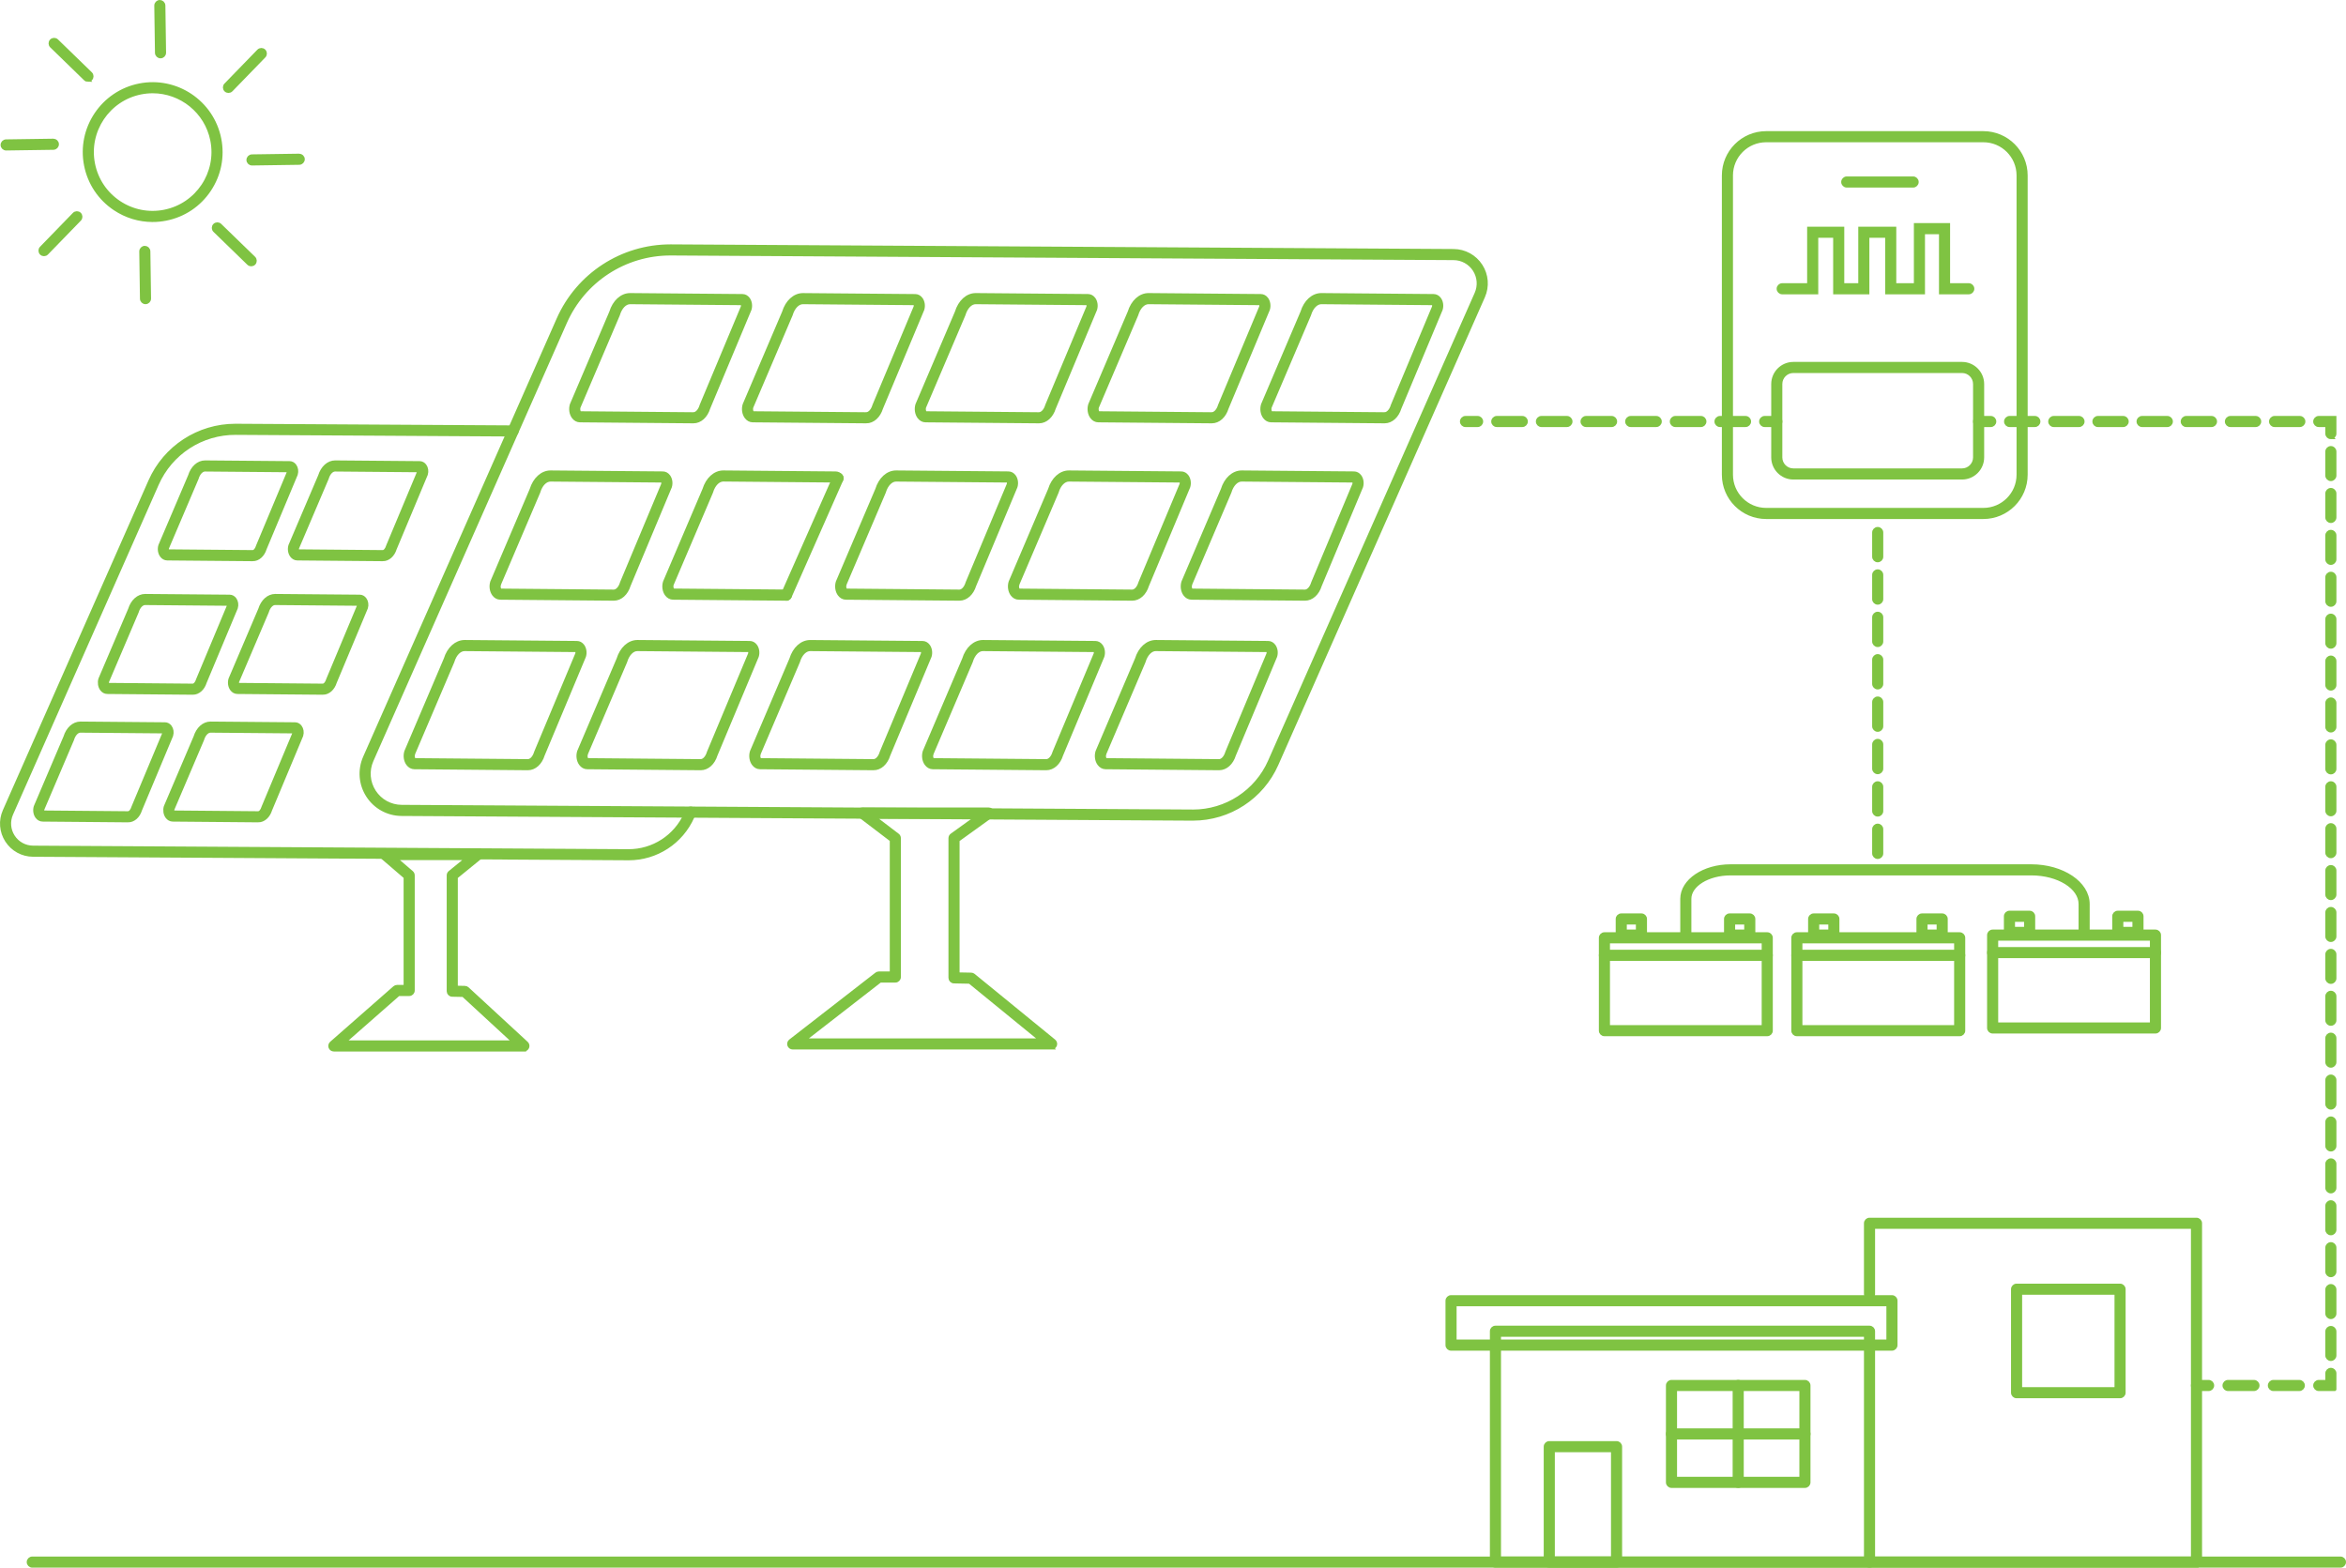 <svg id="Layer_1" xmlns="http://www.w3.org/2000/svg" viewBox="0 0 1162.31 776.71"><defs><style>.cls-1{fill:#7fc342;stroke:#7fc342;stroke-miterlimit:10;stroke-width:2px;}</style></defs><path class="cls-1" d="M75.57,108.99c-6.58,0-13.02-1.94-18.62-5.68-7.47-4.99-12.55-12.59-14.3-21.4-3.62-18.19,8.24-35.93,26.43-39.55,18.19-3.62,35.93,8.24,39.55,26.43h0c1.75,8.81-.03,17.78-5.02,25.25s-12.59,12.55-21.4,14.3c-2.21,.44-4.43,.66-6.63,.66Zm.08-63.78c-1.94,0-3.91,.19-5.89,.58-16.3,3.24-26.92,19.13-23.68,35.43,1.57,7.89,6.12,14.7,12.81,19.18,6.69,4.47,14.73,6.07,22.62,4.5,16.3-3.24,26.92-19.13,23.68-35.43-2.85-14.32-15.47-24.26-29.54-24.26Z"></path><path class="cls-1" d="M43.6,39.56c-.44,0-.88-.16-1.22-.49L25.59,22.76c-.69-.67-.71-1.78-.04-2.47,.67-.69,1.78-.71,2.47-.04l16.79,16.3c.69,.67,.71,1.78,.04,2.47-.34,.35-.8,.53-1.26,.53Z"></path><path class="cls-1" d="M3.04,73.56c-.95,0-1.74-.77-1.75-1.72-.01-.97,.76-1.76,1.72-1.78l23.4-.34h.03c.95,0,1.74,.77,1.75,1.72,.01,.97-.76,1.76-1.72,1.78l-23.4,.34h-.03Z"></path><path class="cls-1" d="M21.8,125.93c-.44,0-.88-.16-1.22-.49-.69-.67-.71-1.78-.04-2.47l16.3-16.79c.67-.69,1.78-.71,2.47-.04,.69,.67,.71,1.78,.04,2.47l-16.3,16.79c-.34,.35-.8,.53-1.26,.53Z"></path><path class="cls-1" d="M72.09,149.71c-.95,0-1.74-.77-1.75-1.72l-.34-23.4c-.01-.97,.76-1.76,1.72-1.78,.97,0,1.76,.76,1.78,1.72l.34,23.4c.01,.97-.76,1.76-1.72,1.78h-.03Z"></path><path class="cls-1" d="M124.47,130.95c-.44,0-.88-.16-1.22-.49l-16.79-16.3c-.69-.67-.71-1.78-.04-2.47,.67-.69,1.78-.71,2.47-.04l16.79,16.3c.69,.67,.71,1.78,.04,2.47-.34,.35-.8,.53-1.26,.53Z"></path><path class="cls-1" d="M124.85,80.99c-.95,0-1.74-.77-1.75-1.72-.01-.97,.76-1.76,1.72-1.78l23.4-.34c.96,0,1.76,.76,1.78,1.72,.01,.97-.76,1.76-1.72,1.78l-23.4,.34h-.03Z"></path><path class="cls-1" d="M113.19,45.06c-.44,0-.88-.16-1.22-.49-.69-.67-.71-1.78-.04-2.47l16.3-16.79c.67-.69,1.78-.71,2.47-.04,.69,.67,.71,1.78,.04,2.47l-16.3,16.79c-.34,.35-.8,.53-1.26,.53Z"></path><path class="cls-1" d="M79.53,27.9c-.95,0-1.74-.77-1.75-1.72l-.34-23.4c-.01-.97,.76-1.76,1.72-1.78,.92,0,1.76,.76,1.78,1.72l.34,23.4c.01,.97-.76,1.76-1.72,1.78h-.03Z"></path><g><path class="cls-1" d="M591.05,405.6c-.09,0-.18,0-.27,0l-391.82-2.32c-6.74-.04-12.95-3.44-16.61-9.1-3.66-5.66-4.22-12.71-1.5-18.88l95.88-217.11c9.7-21.97,31.43-36.11,55.42-36.11,.12,0,.24,0,.36,0l387.67,2.3c5.42,.03,10.42,2.77,13.37,7.32s3.4,10.23,1.21,15.19l-102.35,231.76c-7.24,16.39-23.45,26.94-41.35,26.94Zm-.25-3.5c.08,0,.17,0,.25,0,16.52,0,31.47-9.73,38.15-24.86l102.35-231.76c1.71-3.88,1.36-8.32-.94-11.88-2.3-3.56-6.21-5.7-10.45-5.72l-387.67-2.3c-.11,0-.23,0-.34,0-22.6,0-43.07,13.32-52.21,34.02l-95.88,217.11c-2.24,5.08-1.78,10.9,1.24,15.56s8.14,7.47,13.69,7.5l391.82,2.32Z"></path><g><path class="cls-1" d="M343.54,208.74h-.05l-56.17-.49c-1.22-.01-2.33-.62-3.14-1.72-1.15-1.56-1.5-3.88-.89-5.92l.07-.18,19.47-45.68c1.59-5.2,5.26-8.54,9.36-8.54h.07l55.58,.48c1.08,0,2.06,.54,2.77,1.5,.97,1.32,1.27,3.27,.76,4.98l-.06,.17-20.4,48.78c-1.24,4.03-4.11,6.62-7.35,6.62Zm-.02-3.5h.02c1.65,0,3.27-1.69,4.02-4.21l.06-.17,20.4-48.76c.23-.87-.08-1.69-.31-1.9l-55.49-.48c-2.58-.02-4.95,2.39-6.07,6.15l-.07,.18-19.47,45.67c-.29,1.07-.04,2.19,.38,2.75,.14,.19,.28,.29,.35,.29l56.17,.49Z"></path><path class="cls-1" d="M429.15,208.74h-.05l-56.17-.49c-1.22-.01-2.33-.62-3.14-1.72-1.15-1.56-1.5-3.88-.89-5.91l.07-.18,19.47-45.68c1.59-5.2,5.26-8.54,9.36-8.54h.07l55.58,.48c1.08,0,2.06,.54,2.77,1.5,.97,1.32,1.27,3.27,.76,4.98l-.06,.17-20.4,48.78c-1.24,4.03-4.11,6.62-7.35,6.62Zm-.02-3.5c1.64,0,3.28-1.68,4.04-4.21l.06-.17,20.4-48.76c.23-.87-.08-1.69-.31-1.9l-55.49-.48c-2.54-.02-4.95,2.39-6.07,6.15l-.07,.18-19.47,45.67c-.29,1.07-.04,2.19,.38,2.75,.14,.19,.29,.29,.35,.29l56.17,.49Z"></path><path class="cls-1" d="M514.76,208.74h-.05l-56.17-.49c-1.22-.01-2.33-.62-3.14-1.72-1.15-1.56-1.5-3.88-.89-5.92l.07-.18,19.47-45.68c1.6-5.23,5.25-8.57,9.43-8.54l55.58,.48c1.08,0,2.06,.54,2.77,1.5,.97,1.32,1.27,3.27,.76,4.98l-.06,.17-20.4,48.78c-1.24,4.03-4.11,6.62-7.35,6.62Zm-.02-3.5c1.64,0,3.28-1.68,4.04-4.21l.06-.17,20.4-48.76c.23-.87-.08-1.69-.31-1.9l-55.49-.48h-.04c-2.55,0-4.92,2.41-6.04,6.15l-.07,.18-19.47,45.67c-.29,1.07-.04,2.19,.38,2.75,.14,.19,.29,.29,.35,.29l56.17,.49Z"></path><path class="cls-1" d="M600.37,208.74h-.05l-56.17-.49c-1.22-.01-2.33-.62-3.14-1.72-1.15-1.56-1.5-3.88-.89-5.92l.07-.18,19.47-45.68c1.6-5.23,5.3-8.57,9.43-8.54l55.58,.48c1.08,0,2.06,.54,2.77,1.5,.97,1.32,1.27,3.27,.76,4.98l-.06,.17-20.4,48.78c-1.24,4.03-4.11,6.62-7.35,6.62Zm-.02-3.5c1.64,0,3.28-1.68,4.04-4.21l.06-.17,20.4-48.76c.23-.87-.08-1.69-.31-1.9l-55.49-.48c-2.57,0-4.95,2.39-6.07,6.15l-.07,.18-19.47,45.67c-.29,1.07-.04,2.19,.38,2.75,.14,.19,.29,.29,.35,.29l56.17,.49Z"></path><path class="cls-1" d="M685.98,208.74h-.05l-56.17-.49c-1.22-.01-2.33-.62-3.14-1.72-1.15-1.56-1.5-3.88-.89-5.92l.07-.18,19.47-45.68c1.6-5.23,5.27-8.57,9.43-8.54l55.58,.48c1.08,0,2.06,.54,2.77,1.5,.97,1.32,1.27,3.27,.76,4.98l-.06,.17-20.4,48.78c-1.24,4.03-4.11,6.62-7.35,6.62Zm-.02-3.5c1.63,0,3.28-1.68,4.04-4.21l.06-.17,20.4-48.76c.23-.87-.08-1.69-.31-1.9l-55.49-.48c-2.54,0-4.95,2.39-6.07,6.15l-.07,.18-19.47,45.67c-.29,1.07-.04,2.19,.38,2.75,.14,.19,.28,.29,.35,.29l56.17,.49Z"></path></g><g><path class="cls-1" d="M304.09,296.62h-.05l-56.17-.49c-1.22-.01-2.33-.62-3.14-1.72-1.15-1.56-1.5-3.88-.89-5.92l.07-.18,19.47-45.68c1.6-5.23,5.33-8.59,9.43-8.54l55.58,.48c1.08,0,2.06,.54,2.77,1.5,.97,1.32,1.27,3.27,.76,4.98l-.06,.17-20.4,48.78c-1.24,4.03-4.11,6.62-7.35,6.62Zm-56.92-7.03c-.29,1.07-.04,2.19,.38,2.75,.14,.19,.29,.29,.35,.29l56.17,.49h.02c1.65,0,3.26-1.69,4.02-4.21l.06-.17,20.4-48.76c.23-.87-.08-1.69-.31-1.9l-55.49-.48c-2.6,0-4.95,2.39-6.07,6.15l-.07,.18-19.47,45.67Z"></path><path class="cls-1" d="M389.62,296.62h-.02l-56.13-.49c-1.22-.01-2.34-.63-3.15-1.73-1.15-1.56-1.49-3.88-.88-5.91l.07-.18,19.47-45.68c1.6-5.2,5.26-8.54,9.37-8.54h.07l55.57,.49c.93,0,1.83,.42,2.52,1.19,.65,.72,.58,1.83-.14,2.47-.72,.64-1.83,.58-2.47-.14-.02-.02-.02-.02-.02-.03l-55.49-.49c-2.6,0-4.95,2.39-6.08,6.14l-.07,.18-19.47,45.67c-.31,1.11-.02,2.19,.38,2.74,.15,.21,.29,.3,.36,.3l56.13,.49c.97,0,1.74,.8,1.73,1.77,0,.96-.79,1.73-1.75,1.73Zm24.34-58.54h0Z"></path><path class="cls-1" d="M475.31,296.62h-.05l-56.17-.49c-1.22-.01-2.33-.62-3.14-1.72-1.15-1.56-1.5-3.88-.89-5.92l.07-.18,19.47-45.68c1.6-5.23,5.26-8.59,9.43-8.54l55.58,.48c1.08,0,2.06,.54,2.77,1.5,.97,1.32,1.27,3.27,.76,4.98l-.06,.17-20.4,48.78c-1.24,4.03-4.11,6.62-7.35,6.62Zm-56.92-7.03c-.29,1.07-.04,2.19,.38,2.75,.14,.19,.28,.29,.35,.29l56.17,.49h.02c1.65,0,3.26-1.69,4.02-4.21l.06-.17,20.4-48.76c.23-.87-.08-1.69-.31-1.9l-55.49-.48h-.04c-2.55,0-4.92,2.41-6.04,6.15l-.07,.18-19.47,45.67Z"></path><path class="cls-1" d="M560.92,296.62h-.05l-56.17-.49c-1.22-.01-2.33-.62-3.14-1.72-1.15-1.56-1.5-3.88-.89-5.92l.07-.18,19.47-45.68c1.59-5.2,5.26-8.54,9.36-8.54h.07l55.58,.48c1.08,0,2.06,.54,2.77,1.5,.97,1.32,1.27,3.27,.76,4.98l-.06,.17-20.4,48.78c-1.24,4.03-4.11,6.62-7.35,6.62Zm-56.92-7.03c-.29,1.07-.04,2.19,.38,2.75,.14,.19,.28,.29,.35,.29l56.17,.49h.02c1.65,0,3.26-1.69,4.02-4.21l.06-.17,20.4-48.76c.23-.87-.08-1.69-.31-1.9l-55.49-.48c-2.57,0-4.95,2.39-6.07,6.15l-.07,.18-19.47,45.67Z"></path><path class="cls-1" d="M646.53,296.62h-.05l-56.17-.49c-1.22-.01-2.33-.62-3.14-1.72-1.15-1.56-1.5-3.88-.89-5.92l.07-.18,19.47-45.68c1.59-5.2,5.26-8.54,9.36-8.54h.07l55.58,.48c1.08,0,2.06,.54,2.77,1.5,.97,1.32,1.27,3.27,.76,4.98l-.06,.17-20.4,48.78c-1.24,4.03-4.11,6.62-7.35,6.62Zm-56.92-7.03c-.29,1.07-.04,2.19,.38,2.75,.14,.19,.28,.29,.35,.29l56.17,.49h.02c1.65,0,3.26-1.69,4.02-4.21l.06-.17,20.4-48.76c.23-.87-.08-1.69-.31-1.9l-55.49-.48h-.04c-2.55,0-4.92,2.41-6.04,6.15l-.07,.18-19.47,45.67Z"></path></g><g><path class="cls-1" d="M261.53,380.62h-.05l-56.17-.49c-1.22-.01-2.33-.62-3.14-1.72-1.15-1.56-1.5-3.88-.89-5.92l.07-.18,19.47-45.68c1.6-5.23,5.3-8.55,9.43-8.54l55.58,.48c1.08,0,2.06,.54,2.77,1.5,.97,1.32,1.27,3.27,.76,4.98l-.06,.17-20.4,48.78c-1.24,4.03-4.11,6.62-7.35,6.62Zm-56.92-7.03c-.29,1.07-.04,2.19,.38,2.75,.14,.19,.28,.29,.35,.29l56.17,.49h.02c1.65,0,3.26-1.69,4.02-4.21l.06-.17,20.4-48.76c.23-.87-.08-1.69-.31-1.9l-55.49-.48h-.04c-2.55,0-4.92,2.41-6.04,6.15l-.07,.18-19.47,45.67Z"></path><path class="cls-1" d="M347.15,380.62h-.05l-56.17-.49c-1.22-.01-2.33-.62-3.14-1.72-1.15-1.56-1.5-3.88-.89-5.92l.07-.18,19.47-45.68c1.59-5.2,5.26-8.54,9.36-8.54h.07l55.58,.48c1.08,0,2.06,.54,2.77,1.5,.97,1.32,1.27,3.27,.76,4.98l-.06,.17-20.4,48.78c-1.24,4.03-4.11,6.62-7.35,6.62Zm-56.92-7.03c-.29,1.07-.04,2.19,.38,2.75,.14,.19,.28,.29,.35,.29l56.17,.49h.02c1.65,0,3.26-1.69,4.02-4.21l.06-.17,20.4-48.76c.23-.87-.08-1.69-.31-1.9l-55.49-.48c-2.56-.06-4.95,2.39-6.07,6.15l-.07,.18-19.47,45.67Z"></path><path class="cls-1" d="M432.76,380.62h-.05l-56.17-.49c-1.22-.01-2.33-.62-3.14-1.72-1.15-1.56-1.5-3.88-.89-5.91l.07-.18,19.47-45.68c1.6-5.23,5.25-8.57,9.43-8.54l55.58,.48c1.08,0,2.06,.54,2.77,1.5,.97,1.32,1.27,3.27,.76,4.98l-.06,.17-20.4,48.78c-1.24,4.03-4.11,6.62-7.35,6.62Zm-56.92-7.03c-.29,1.07-.04,2.19,.38,2.75,.14,.19,.29,.29,.35,.29l56.17,.49h.02c1.65,0,3.26-1.69,4.02-4.21l.06-.17,20.4-48.76c.23-.87-.08-1.69-.31-1.9l-55.49-.48h-.04c-2.55,0-4.92,2.41-6.04,6.15l-.07,.18-19.47,45.67Z"></path><path class="cls-1" d="M518.37,380.62h-.05l-56.17-.49c-1.22-.01-2.33-.62-3.14-1.72-1.15-1.56-1.5-3.88-.89-5.92l.07-.18,19.47-45.68c1.6-5.23,5.31-8.57,9.43-8.54l55.58,.48c1.08,0,2.06,.54,2.77,1.5,.97,1.32,1.27,3.27,.76,4.98l-.06,.17-20.4,48.78c-1.24,4.03-4.11,6.62-7.35,6.62Zm-56.92-7.03c-.29,1.07-.04,2.19,.38,2.75,.14,.19,.29,.29,.35,.29l56.17,.49h.02c1.65,0,3.26-1.69,4.02-4.21l.06-.17,20.4-48.76c.23-.87-.08-1.69-.31-1.9l-55.49-.48c-2.58-.06-4.95,2.39-6.07,6.15l-.07,.18-19.47,45.67Z"></path><path class="cls-1" d="M603.98,380.62h-.05l-56.17-.49c-1.22-.01-2.33-.62-3.14-1.72-1.15-1.56-1.5-3.88-.89-5.92l.07-.18,19.47-45.68c1.6-5.23,5.28-8.57,9.43-8.54l55.58,.48c1.08,0,2.06,.54,2.77,1.5,.97,1.32,1.27,3.27,.76,4.98l-.06,.17-20.4,48.78c-1.24,4.03-4.11,6.62-7.35,6.62Zm-56.92-7.03c-.29,1.07-.04,2.19,.38,2.75,.14,.19,.29,.29,.35,.29l56.17,.49h.02c1.65,0,3.26-1.69,4.02-4.21l.06-.17,20.4-48.76c.23-.87-.08-1.69-.31-1.9l-55.49-.48c-2.53-.06-4.95,2.39-6.07,6.15l-.07,.18-19.47,45.67Z"></path></g></g><g><path class="cls-1" d="M389.62,296.62c-.24,0-.48-.05-.71-.15-.88-.39-1.28-1.42-.89-2.31l25.58-57.93c.39-.88,1.42-1.28,2.31-.89,.88,.39,1.28,1.42,.89,2.31l-25.58,57.93c-.29,.65-.93,1.04-1.6,1.04Z"></path><path class="cls-1" d="M311.52,425.24c-.07,0-.14,0-.21,0l-294.96-1.75c-5.22-.03-10.02-2.67-12.86-7.05-2.84-4.38-3.27-9.85-1.16-14.62L74.5,238.39c7.37-16.69,23.87-27.43,42.09-27.43,.1,0,.19,0,.29,0l137.34,.81c.97,0,1.75,.79,1.74,1.76,0,.97-.78,1.76-1.76,1.74l-137.34-.81c-16.98-.12-32.32,9.84-39.16,25.35L5.52,403.24c-1.63,3.69-1.29,7.92,.9,11.3,2.19,3.39,5.91,5.42,9.94,5.45l294.96,1.75c12.3,.07,23.52-7.17,28.51-18.45l.72-1.63c.39-.88,1.42-1.29,2.31-.89,.88,.39,1.28,1.42,.89,2.31l-.72,1.63c-5.53,12.49-17.88,20.53-31.52,20.53Z"></path><g><path class="cls-1" d="M125.19,277.05h-.04l-42.28-.37c-1.06,0-2.02-.53-2.71-1.47-.94-1.28-1.23-3.18-.73-4.83l.07-.18,14.65-34.37c1.26-4.09,4.17-6.71,7.45-6.71h.05l41.84,.36c.94,0,1.82,.48,2.43,1.31,.82,1.12,1.06,2.7,.63,4.13l-.06,.17-15.35,36.7c-.99,3.21-3.31,5.27-5.94,5.27Zm-42.19-3.87l42.17,.37h.01c1.05,0,2.1-1.15,2.61-2.86l.06-.17,15.34-36.68c.09-.35,.02-.68-.06-.86l-41.54-.36c-1.72-.01-3.37,1.72-4.15,4.32l-.07,.18-14.64,34.35c-.21,.79,.06,1.51,.26,1.72Z"></path><path class="cls-1" d="M189.63,277.05h-.04l-42.28-.37c-1.06,0-2.02-.53-2.71-1.47-.94-1.28-1.23-3.18-.73-4.83l.07-.18,14.65-34.37c1.26-4.09,4.17-6.71,7.45-6.71h.05l41.84,.36c.94,0,1.82,.48,2.43,1.31,.82,1.12,1.06,2.7,.63,4.13l-.06,.17-15.35,36.7c-.99,3.21-3.31,5.27-5.94,5.27Zm-42.19-3.87l42.17,.37c1.06,0,2.11-1.14,2.63-2.86l.06-.17,15.34-36.68c.09-.35,.02-.68-.06-.86l-41.54-.36c-1.75-.01-3.37,1.72-4.15,4.32l-.07,.18-14.64,34.35c-.21,.79,.06,1.51,.26,1.72Z"></path></g><g><path class="cls-1" d="M95.49,343.21h-.04l-42.28-.37c-1.06,0-2.02-.53-2.71-1.47-.94-1.28-1.23-3.18-.74-4.83l.07-.18,14.65-34.37c1.27-4.11,4.23-6.72,7.51-6.71l41.84,.36c.94,0,1.82,.48,2.43,1.31,.82,1.11,1.07,2.7,.64,4.13l-.06,.17-15.35,36.7c-.99,3.21-3.31,5.27-5.94,5.27Zm-.01-3.5h.01c1.05,0,2.1-1.15,2.61-2.86l.06-.17,15.34-36.68c.09-.35,.02-.68-.06-.86l-41.54-.36h-.02c-1.7,0-3.36,1.73-4.13,4.32l-.07,.18-14.64,34.35c-.21,.79,.06,1.51,.26,1.72l42.17,.37Z"></path><path class="cls-1" d="M159.94,343.21h-.04l-42.28-.37c-1.06,0-2.02-.53-2.71-1.47-.94-1.28-1.23-3.18-.73-4.83l.07-.18,14.65-34.37c1.26-4.09,4.17-6.71,7.45-6.71h.05l41.84,.36c.94,0,1.82,.48,2.43,1.31,.82,1.12,1.07,2.7,.63,4.13l-.06,.17-15.35,36.7c-.99,3.21-3.31,5.27-5.94,5.27Zm-.01-3.5h.01c1.05,0,2.1-1.15,2.61-2.86l.06-.17,15.34-36.68c.09-.35,.02-.68-.06-.86l-41.54-.36c-1.7-.05-3.37,1.72-4.15,4.32l-.07,.18-14.64,34.35c-.21,.79,.06,1.51,.26,1.72l42.17,.37Z"></path></g><g><path class="cls-1" d="M63.45,406.44h-.04l-42.28-.37c-1.06,0-2.02-.53-2.71-1.47-.94-1.28-1.23-3.18-.73-4.83l.07-.18,14.65-34.37c1.26-4.09,4.17-6.71,7.45-6.71h.05l41.84,.36c.94,0,1.82,.48,2.43,1.31,.82,1.12,1.06,2.7,.63,4.13l-.06,.17-15.35,36.7c-.99,3.21-3.31,5.27-5.94,5.27Zm-42.19-3.87l42.17,.37c1.03-.03,2.11-1.14,2.63-2.86l.06-.17,15.34-36.68c.09-.35,.02-.68-.06-.86l-41.54-.36h-.02c-1.7,0-3.35,1.73-4.13,4.32l-.07,.18-14.64,34.35c-.21,.79,.06,1.51,.26,1.72Z"></path><path class="cls-1" d="M127.9,406.44h-.04l-42.28-.37c-1.05,0-2.02-.53-2.71-1.47-.94-1.28-1.23-3.18-.74-4.83l.07-.18,14.65-34.37c1.26-4.09,4.17-6.71,7.45-6.71h.05l41.84,.36c.94,0,1.82,.48,2.43,1.31,.82,1.11,1.06,2.7,.64,4.13l-.06,.17-15.35,36.7c-.99,3.21-3.31,5.27-5.94,5.27Zm-42.19-3.87l42.17,.37h.01c1.05,0,2.1-1.15,2.61-2.86l.06-.17,15.34-36.68c.09-.35,.02-.68-.06-.86l-41.54-.36c-1.7,0-3.37,1.72-4.15,4.32l-.07,.18-14.64,34.35c-.21,.79,.06,1.51,.26,1.72Z"></path></g></g><path class="cls-1" d="M259.57,519.98h-94.17c-.73,0-1.38-.45-1.64-1.13-.26-.68-.06-1.45,.48-1.93l31.33-27.49c.32-.28,.73-.43,1.15-.43h4.25v-54.49l-11.38-9.78c-.56-.48-.75-1.25-.5-1.94,.25-.69,.91-1.14,1.64-1.14h46c.74,0,1.4,.47,1.65,1.16,.25,.7,.03,1.48-.54,1.94l-12.02,9.78v54.84l4.5,.1c.43,0,.83,.17,1.15,.46l29.29,27.01c.53,.49,.71,1.25,.44,1.92s-.91,1.11-1.63,1.11Zm-89.52-3.5h85.04l-25.51-23.52-5.55-.12c-.95-.02-1.71-.8-1.71-1.75v-57.38c0-.53,.24-1.02,.65-1.36l8.85-7.2h-36.36l8.41,7.23c.39,.33,.61,.82,.61,1.33v57.04c0,.97-.78,1.75-1.75,1.75h-5.34l-27.34,23.99Z"></path><path class="cls-1" d="M521.03,518.98h-128.29c-.75,0-1.41-.48-1.66-1.18-.24-.71,0-1.49,.58-1.95l42.68-33.15c.31-.24,.69-.37,1.07-.37h6.42v-66.18l-15.65-11.91c-.6-.45-.84-1.24-.6-1.95,.24-.71,.91-1.19,1.66-1.19h62.67c.76,0,1.43,.49,1.67,1.21,.23,.72-.03,1.51-.64,1.96l-16.53,11.91v66.6l6.75,.13c.39,0,.77,.15,1.07,.39l39.9,32.57c.57,.47,.79,1.25,.54,1.94s-.91,1.16-1.65,1.16Zm-123.19-3.5h118.28l-35.63-29.08-7.86-.16c-.95-.02-1.72-.8-1.72-1.75v-69.21c0-.56,.27-1.09,.73-1.42l12.86-9.26h-52.06l12.21,9.29c.44,.33,.69,.85,.69,1.39v68.8c0,.97-.78,1.75-1.75,1.75h-7.57l-38.18,29.65Z"></path><path class="cls-1" d="M1159.56,775.71H15.99c-.97,0-1.75-.78-1.75-1.75s.78-1.75,1.75-1.75H1159.56c.97,0,1.75,.78,1.75,1.75s-.78,1.75-1.75,1.75Z"></path><g><path class="cls-1" d="M986.3,210.59h-6c-.97,0-1.75-.78-1.75-1.75s.78-1.75,1.75-1.75h6c.97,0,1.75,.78,1.75,1.75s-.78,1.75-1.75,1.75Z"></path><path class="cls-1" d="M1139.43,210.59h-12.5c-.97,0-1.75-.78-1.75-1.75s.78-1.75,1.75-1.75h12.5c.97,0,1.75,.78,1.75,1.75s-.78,1.75-1.75,1.75Zm-21.88,0h-12.5c-.97,0-1.75-.78-1.75-1.75s.78-1.75,1.75-1.75h12.5c.97,0,1.75,.78,1.75,1.75s-.78,1.75-1.75,1.75Zm-21.88,0h-12.5c-.97,0-1.75-.78-1.75-1.75s.78-1.75,1.75-1.75h12.5c.97,0,1.75,.78,1.75,1.75s-.78,1.75-1.75,1.75Zm-21.88,0h-12.5c-.97,0-1.75-.78-1.75-1.75s.78-1.75,1.75-1.75h12.5c.97,0,1.75,.78,1.75,1.75s-.78,1.75-1.75,1.75Zm-21.88,0h-12.5c-.97,0-1.75-.78-1.75-1.75s.78-1.75,1.75-1.75h12.5c.97,0,1.75,.78,1.75,1.75s-.78,1.75-1.75,1.75Zm-21.88,0h-12.5c-.97,0-1.75-.78-1.75-1.75s.78-1.75,1.75-1.75h12.5c.97,0,1.75,.78,1.75,1.75s-.78,1.75-1.75,1.75Zm-21.88,0h-12.5c-.97,0-1.75-.78-1.75-1.75s.78-1.75,1.75-1.75h12.5c.97,0,1.75,.78,1.75,1.75s-.78,1.75-1.75,1.75Z"></path><path class="cls-1" d="M1154.81,216.59c-.97,0-1.75-.78-1.75-1.75v-4.25h-4.25c-.97,0-1.75-.78-1.75-1.75s.78-1.75,1.75-1.75h7.75v7.75c0,.97-.78,1.75-1.75,1.75Z"></path><path class="cls-1" d="M1154.81,673.32c-.97,0-1.75-.78-1.75-1.75v-11.86c0-.97,.78-1.75,1.75-1.75s1.75,.78,1.75,1.75v11.86c0,.97-.78,1.75-1.75,1.75Zm0-20.76c-.97,0-1.75-.78-1.75-1.75v-11.86c0-.97,.78-1.75,1.75-1.75s1.75,.78,1.75,1.75v11.86c0,.97-.78,1.75-1.75,1.75Zm0-20.76c-.97,0-1.75-.78-1.75-1.75v-11.86c0-.97,.78-1.75,1.75-1.75s1.75,.78,1.75,1.75v11.86c0,.97-.78,1.75-1.75,1.75Zm0-20.76c-.97,0-1.75-.78-1.75-1.75v-11.86c0-.97,.78-1.75,1.75-1.75s1.75,.78,1.75,1.75v11.86c0,.97-.78,1.75-1.75,1.75Zm0-20.76c-.97,0-1.75-.78-1.75-1.75v-11.86c0-.97,.78-1.75,1.75-1.75s1.75,.78,1.75,1.75v11.86c0,.97-.78,1.75-1.75,1.75Zm0-20.76c-.97,0-1.75-.78-1.75-1.75v-11.86c0-.97,.78-1.75,1.75-1.75s1.75,.78,1.75,1.75v11.86c0,.97-.78,1.75-1.75,1.75Zm0-20.76c-.97,0-1.75-.78-1.75-1.75v-11.86c0-.97,.78-1.75,1.75-1.75s1.75,.78,1.75,1.75v11.86c0,.97-.78,1.75-1.75,1.75Zm0-20.76c-.97,0-1.75-.78-1.75-1.75v-11.86c0-.97,.78-1.75,1.75-1.75s1.75,.78,1.75,1.75v11.86c0,.97-.78,1.75-1.75,1.75Zm0-20.76c-.97,0-1.75-.78-1.75-1.75v-11.86c0-.97,.78-1.75,1.75-1.75s1.75,.78,1.75,1.75v11.86c0,.97-.78,1.75-1.75,1.75Zm0-20.76c-.97,0-1.75-.78-1.75-1.75v-11.86c0-.97,.78-1.75,1.75-1.75s1.75,.78,1.75,1.75v11.86c0,.97-.78,1.75-1.75,1.75Zm0-20.76c-.97,0-1.75-.78-1.75-1.75v-11.86c0-.97,.78-1.75,1.75-1.75s1.75,.78,1.75,1.75v11.86c0,.97-.78,1.75-1.75,1.75Zm0-20.76c-.97,0-1.75-.78-1.75-1.75v-11.86c0-.97,.78-1.75,1.75-1.75s1.75,.78,1.75,1.75v11.86c0,.97-.78,1.75-1.75,1.75Zm0-20.76c-.97,0-1.75-.78-1.75-1.75v-11.86c0-.97,.78-1.75,1.75-1.75s1.75,.78,1.75,1.75v11.86c0,.97-.78,1.75-1.75,1.75Zm0-20.76c-.97,0-1.75-.78-1.75-1.75v-11.86c0-.97,.78-1.75,1.75-1.75s1.75,.78,1.75,1.75v11.86c0,.97-.78,1.75-1.75,1.75Zm0-20.76c-.97,0-1.75-.78-1.75-1.75v-11.86c0-.97,.78-1.75,1.75-1.75s1.75,.78,1.75,1.75v11.86c0,.97-.78,1.75-1.75,1.75Zm0-20.76c-.97,0-1.75-.78-1.75-1.75v-11.86c0-.97,.78-1.75,1.75-1.75s1.75,.78,1.75,1.75v11.86c0,.97-.78,1.75-1.75,1.75Zm0-20.76c-.97,0-1.75-.78-1.75-1.75v-11.86c0-.97,.78-1.75,1.75-1.75s1.75,.78,1.75,1.75v11.86c0,.97-.78,1.75-1.75,1.75Zm0-20.76c-.97,0-1.75-.78-1.75-1.75v-11.86c0-.97,.78-1.75,1.75-1.75s1.75,.78,1.75,1.75v11.86c0,.97-.78,1.75-1.75,1.75Zm0-20.76c-.97,0-1.75-.78-1.75-1.75v-11.86c0-.97,.78-1.75,1.75-1.75s1.75,.78,1.75,1.75v11.86c0,.97-.78,1.75-1.75,1.75Zm0-20.76c-.97,0-1.75-.78-1.75-1.75v-11.86c0-.97,.78-1.75,1.75-1.75s1.75,.78,1.75,1.75v11.86c0,.97-.78,1.75-1.75,1.75Zm0-20.76c-.97,0-1.75-.78-1.75-1.75v-11.86c0-.97,.78-1.75,1.75-1.75s1.75,.78,1.75,1.75v11.86c0,.97-.78,1.75-1.75,1.75Zm0-20.76c-.97,0-1.75-.78-1.75-1.75v-11.86c0-.97,.78-1.75,1.75-1.75s1.75,.78,1.75,1.75v11.86c0,.97-.78,1.75-1.75,1.75Z"></path><path class="cls-1" d="M1156.56,688.21h-7.75c-.97,0-1.75-.78-1.75-1.75s.78-1.75,1.75-1.75h4.25v-4.25c0-.97,.78-1.75,1.75-1.75s1.75,.78,1.75,1.75v7.75Z"></path><path class="cls-1" d="M1139.18,688.21h-12.84c-.97,0-1.75-.78-1.75-1.75s.78-1.75,1.75-1.75h12.84c.97,0,1.75,.78,1.75,1.75s-.78,1.75-1.75,1.75Zm-22.47,0h-12.84c-.97,0-1.75-.78-1.75-1.75s.78-1.75,1.75-1.75h12.84c.97,0,1.75,.78,1.75,1.75s-.78,1.75-1.75,1.75Z"></path><path class="cls-1" d="M1094.24,688.21h-6c-.97,0-1.75-.78-1.75-1.75s.78-1.75,1.75-1.75h6c.97,0,1.75,.78,1.75,1.75s-.78,1.75-1.75,1.75Z"></path></g><g><path class="cls-1" d="M732.07,210.59h-6c-.97,0-1.75-.78-1.75-1.75s.78-1.75,1.75-1.75h6c.97,0,1.75,.78,1.75,1.75s-.78,1.75-1.75,1.75Z"></path><path class="cls-1" d="M864.81,210.59h-12.64c-.97,0-1.75-.78-1.75-1.75s.78-1.75,1.75-1.75h12.64c.97,0,1.75,.78,1.75,1.75s-.78,1.75-1.75,1.75Zm-22.12,0h-12.64c-.97,0-1.75-.78-1.75-1.75s.78-1.75,1.75-1.75h12.64c.97,0,1.75,.78,1.75,1.75s-.78,1.75-1.75,1.75Zm-22.12,0h-12.64c-.97,0-1.75-.78-1.75-1.75s.78-1.75,1.75-1.75h12.64c.97,0,1.75,.78,1.75,1.75s-.78,1.75-1.75,1.75Zm-22.12,0h-12.64c-.97,0-1.75-.78-1.75-1.75s.78-1.75,1.75-1.75h12.64c.97,0,1.75,.78,1.75,1.75s-.78,1.75-1.75,1.75Zm-22.12,0h-12.64c-.97,0-1.75-.78-1.75-1.75s.78-1.75,1.75-1.75h12.64c.97,0,1.75,.78,1.75,1.75s-.78,1.75-1.75,1.75Zm-22.12,0h-12.64c-.97,0-1.75-.78-1.75-1.75s.78-1.75,1.75-1.75h12.64c.97,0,1.75,.78,1.75,1.75s-.78,1.75-1.75,1.75Z"></path><path class="cls-1" d="M880.3,210.59h-6c-.97,0-1.75-.78-1.75-1.75s.78-1.75,1.75-1.75h6c.97,0,1.75,.78,1.75,1.75s-.78,1.75-1.75,1.75Z"></path></g><path class="cls-1" d="M982.65,256.15h-107.62c-11.55,0-20.94-9.39-20.94-20.94V86.92c0-11.55,9.39-20.94,20.94-20.94h107.62c11.55,0,20.94,9.39,20.94,20.94V235.21c0,11.55-9.39,20.94-20.94,20.94Zm-107.62-186.67c-9.62,0-17.44,7.82-17.44,17.44V235.21c0,9.62,7.82,17.44,17.44,17.44h107.62c9.62,0,17.44-7.82,17.44-17.44V86.92c0-9.62-7.82-17.44-17.44-17.44h-107.62Z"></path><path class="cls-1" d="M975.41,144.82h-13.75v-29.78h-8.94v29.78h-17.72v-28h-9.83v28h-15.94v-28h-9.39v28h-16.86c-.97,0-1.75-.78-1.75-1.75s.78-1.75,1.75-1.75h13.36v-28h16.39v28h8.94v-28h16.83v28h10.72v-29.78h15.94v29.78h10.25c.97,0,1.75,.78,1.75,1.75s-.78,1.75-1.75,1.75Z"></path><path class="cls-1" d="M947.85,91.93h-32.89c-.97,0-1.75-.78-1.75-1.75s.78-1.75,1.75-1.75h32.89c.97,0,1.75,.78,1.75,1.75s-.78,1.75-1.75,1.75Z"></path><path class="cls-1" d="M972.07,236.59h-83.56c-5.5,0-9.97-4.47-9.97-9.97v-36.33c0-5.5,4.47-9.97,9.97-9.97h83.56c5.5,0,9.97,4.47,9.97,9.97v36.33c0,5.5-4.47,9.97-9.97,9.97Zm-83.56-52.78c-3.57,0-6.47,2.9-6.47,6.47v36.33c0,3.57,2.9,6.47,6.47,6.47h83.56c3.57,0,6.47-2.9,6.47-6.47v-36.33c0-3.57-2.9-6.47-6.47-6.47h-83.56Z"></path><g><g><path class="cls-1" d="M875.57,512.4h-80.67c-.97,0-1.75-.78-1.75-1.75v-46c0-.97,.78-1.75,1.75-1.75h80.67c.97,0,1.75,.78,1.75,1.75v46c0,.97-.78,1.75-1.75,1.75Zm-78.92-3.5h77.17v-42.5h-77.17v42.5Z"></path><path class="cls-1" d="M875.57,475.07h-80.67c-.97,0-1.75-.78-1.75-1.75s.78-1.75,1.75-1.75h80.67c.97,0,1.75,.78,1.75,1.75s-.78,1.75-1.75,1.75Z"></path><path class="cls-1" d="M813.24,465.07h-10c-.97,0-1.75-.78-1.75-1.75v-8c0-.97,.78-1.75,1.75-1.75h10c.97,0,1.75,.78,1.75,1.75v8c0,.97-.78,1.75-1.75,1.75Zm-8.25-3.5h6.5v-4.5h-6.5v4.5Z"></path><path class="cls-1" d="M866.91,465.07h-10c-.97,0-1.75-.78-1.75-1.75v-8c0-.97,.78-1.75,1.75-1.75h10c.97,0,1.75,.78,1.75,1.75v8c0,.97-.78,1.75-1.75,1.75Zm-8.25-3.5h6.5v-4.5h-6.5v4.5Z"></path></g><g><path class="cls-1" d="M970.91,512.4h-80.67c-.97,0-1.75-.78-1.75-1.75v-46c0-.97,.78-1.75,1.75-1.75h80.67c.97,0,1.75,.78,1.75,1.75v46c0,.97-.78,1.75-1.75,1.75Zm-78.92-3.5h77.17v-42.5h-77.17v42.5Z"></path><path class="cls-1" d="M970.91,475.07h-80.67c-.97,0-1.75-.78-1.75-1.75s.78-1.75,1.75-1.75h80.67c.97,0,1.75,.78,1.75,1.75s-.78,1.75-1.75,1.75Z"></path><path class="cls-1" d="M908.57,465.07h-10c-.97,0-1.75-.78-1.75-1.75v-8c0-.97,.78-1.75,1.75-1.75h10c.97,0,1.75,.78,1.75,1.75v8c0,.97-.78,1.75-1.75,1.75Zm-8.25-3.5h6.5v-4.5h-6.5v4.5Z"></path><path class="cls-1" d="M962.24,465.07h-10c-.97,0-1.75-.78-1.75-1.75v-8c0-.97,.78-1.75,1.75-1.75h10c.97,0,1.75,.78,1.75,1.75v8c0,.97-.78,1.75-1.75,1.75Zm-8.25-3.5h6.5v-4.5h-6.5v4.5Z"></path></g><g><path class="cls-1" d="M1067.91,511.07h-80.67c-.97,0-1.75-.78-1.75-1.75v-46c0-.97,.78-1.75,1.75-1.75h80.67c.97,0,1.75,.78,1.75,1.75v46c0,.97-.78,1.75-1.75,1.75Zm-78.92-3.5h77.17v-42.5h-77.17v42.5Z"></path><path class="cls-1" d="M1067.91,473.73h-80.67c-.97,0-1.75-.78-1.75-1.75s.78-1.75,1.75-1.75h80.67c.97,0,1.75,.78,1.75,1.75s-.78,1.75-1.75,1.75Z"></path><path class="cls-1" d="M1005.57,463.73h-10c-.97,0-1.75-.78-1.75-1.75v-8c0-.97,.78-1.75,1.75-1.75h10c.97,0,1.75,.78,1.75,1.75v8c0,.97-.78,1.75-1.75,1.75Zm-8.25-3.5h6.5v-4.5h-6.5v4.5Z"></path><path class="cls-1" d="M1059.24,463.73h-10c-.97,0-1.75-.78-1.75-1.75v-8c0-.97,.78-1.75,1.75-1.75h10c.97,0,1.75,.78,1.75,1.75v8c0,.97-.78,1.75-1.75,1.75Zm-8.25-3.5h6.5v-4.5h-6.5v4.5Z"></path></g><path class="cls-1" d="M1032.57,464.7c-.97,0-1.75-.78-1.75-1.75v-15c0-8.39-10.95-15.22-24.42-15.22h-149c-11.26,0-20.42,5.66-20.42,12.62v17.6c0,.97-.78,1.75-1.75,1.75s-1.75-.78-1.75-1.75v-17.6c0-8.89,10.73-16.12,23.92-16.12h149c15.39,0,27.92,8.4,27.92,18.72v15c0,.97-.78,1.75-1.75,1.75Z"></path></g><g><path class="cls-1" d="M937.35,668.21h-218.44c-.97,0-1.75-.78-1.75-1.75v-22c0-.97,.78-1.75,1.75-1.75h218.44c.97,0,1.75,.78,1.75,1.75v22c0,.97-.78,1.75-1.75,1.75Zm-216.69-3.5h214.94v-18.5h-214.94v18.5Z"></path><path class="cls-1" d="M926.24,775.71h-185.33c-.97,0-1.75-.78-1.75-1.75v-114.38c0-.97,.78-1.75,1.75-1.75h185.33c.97,0,1.75,.78,1.75,1.75v114.38c0,.97-.78,1.75-1.75,1.75Zm-183.58-3.5h181.83v-110.88h-181.83v110.88Z"></path><path class="cls-1" d="M800.91,775.71h-33.33c-.97,0-1.75-.78-1.75-1.75v-57.19c0-.97,.78-1.75,1.75-1.75h33.33c.97,0,1.75,.78,1.75,1.75v57.19c0,.97-.78,1.75-1.75,1.75Zm-31.58-3.5h29.83v-53.69h-29.83v53.69Z"></path><path class="cls-1" d="M894.24,736.21h-66.11c-.97,0-1.75-.78-1.75-1.75v-48c0-.97,.78-1.75,1.75-1.75h66.11c.97,0,1.75,.78,1.75,1.75v48c0,.97-.78,1.75-1.75,1.75Zm-64.36-3.5h62.61v-44.5h-62.61v44.5Z"></path><path class="cls-1" d="M861.18,736.21c-.97,0-1.75-.78-1.75-1.75v-48c0-.97,.78-1.75,1.75-1.75s1.75,.78,1.75,1.75v48c0,.97-.78,1.75-1.75,1.75Z"></path><path class="cls-1" d="M894.24,712.21h-66.11c-.97,0-1.75-.78-1.75-1.75s.78-1.75,1.75-1.75h66.11c.97,0,1.75,.78,1.75,1.75s-.78,1.75-1.75,1.75Z"></path><path class="cls-1" d="M1088.24,775.71h-162c-.97,0-1.75-.78-1.75-1.75s.78-1.75,1.75-1.75h160.25v-164.37h-158.5v33.29c0,.97-.78,1.75-1.75,1.75s-1.75-.78-1.75-1.75v-35.04c0-.97,.78-1.75,1.75-1.75h162c.97,0,1.75,.78,1.75,1.75v167.87c0,.97-.78,1.75-1.75,1.75Z"></path><path class="cls-1" d="M1050.37,691.78h-51.27c-.97,0-1.75-.78-1.75-1.75v-51.27c0-.97,.78-1.75,1.75-1.75h51.27c.97,0,1.75,.78,1.75,1.75v51.27c0,.97-.78,1.75-1.75,1.75Zm-49.52-3.5h47.77v-47.77h-47.77v47.77Z"></path></g><path class="cls-1" d="M930.3,424.59c-.97,0-1.75-.78-1.75-1.75v-12c0-.97,.78-1.75,1.75-1.75s1.75,.78,1.75,1.75v12c0,.97-.78,1.75-1.75,1.75Zm0-21c-.97,0-1.75-.78-1.75-1.75v-12c0-.97,.78-1.75,1.75-1.75s1.75,.78,1.75,1.75v12c0,.97-.78,1.75-1.75,1.75Zm0-21c-.97,0-1.75-.78-1.75-1.75v-12c0-.97,.78-1.75,1.75-1.75s1.75,.78,1.75,1.75v12c0,.97-.78,1.75-1.75,1.75Zm0-21c-.97,0-1.75-.78-1.75-1.75v-12c0-.97,.78-1.75,1.75-1.75s1.75,.78,1.75,1.75v12c0,.97-.78,1.75-1.75,1.75Zm0-21c-.97,0-1.75-.78-1.75-1.75v-12c0-.97,.78-1.75,1.75-1.75s1.75,.78,1.75,1.75v12c0,.97-.78,1.75-1.75,1.75Zm0-21c-.97,0-1.75-.78-1.75-1.75v-12c0-.97,.78-1.75,1.75-1.75s1.75,.78,1.75,1.75v12c0,.97-.78,1.75-1.75,1.75Zm0-21c-.97,0-1.75-.78-1.75-1.75v-12c0-.97,.78-1.75,1.75-1.75s1.75,.78,1.75,1.75v12c0,.97-.78,1.75-1.75,1.75Zm0-21c-.97,0-1.75-.78-1.75-1.75v-12c0-.97,.78-1.75,1.75-1.75s1.75,.78,1.75,1.75v12c0,.97-.78,1.75-1.75,1.75Z"></path></svg>